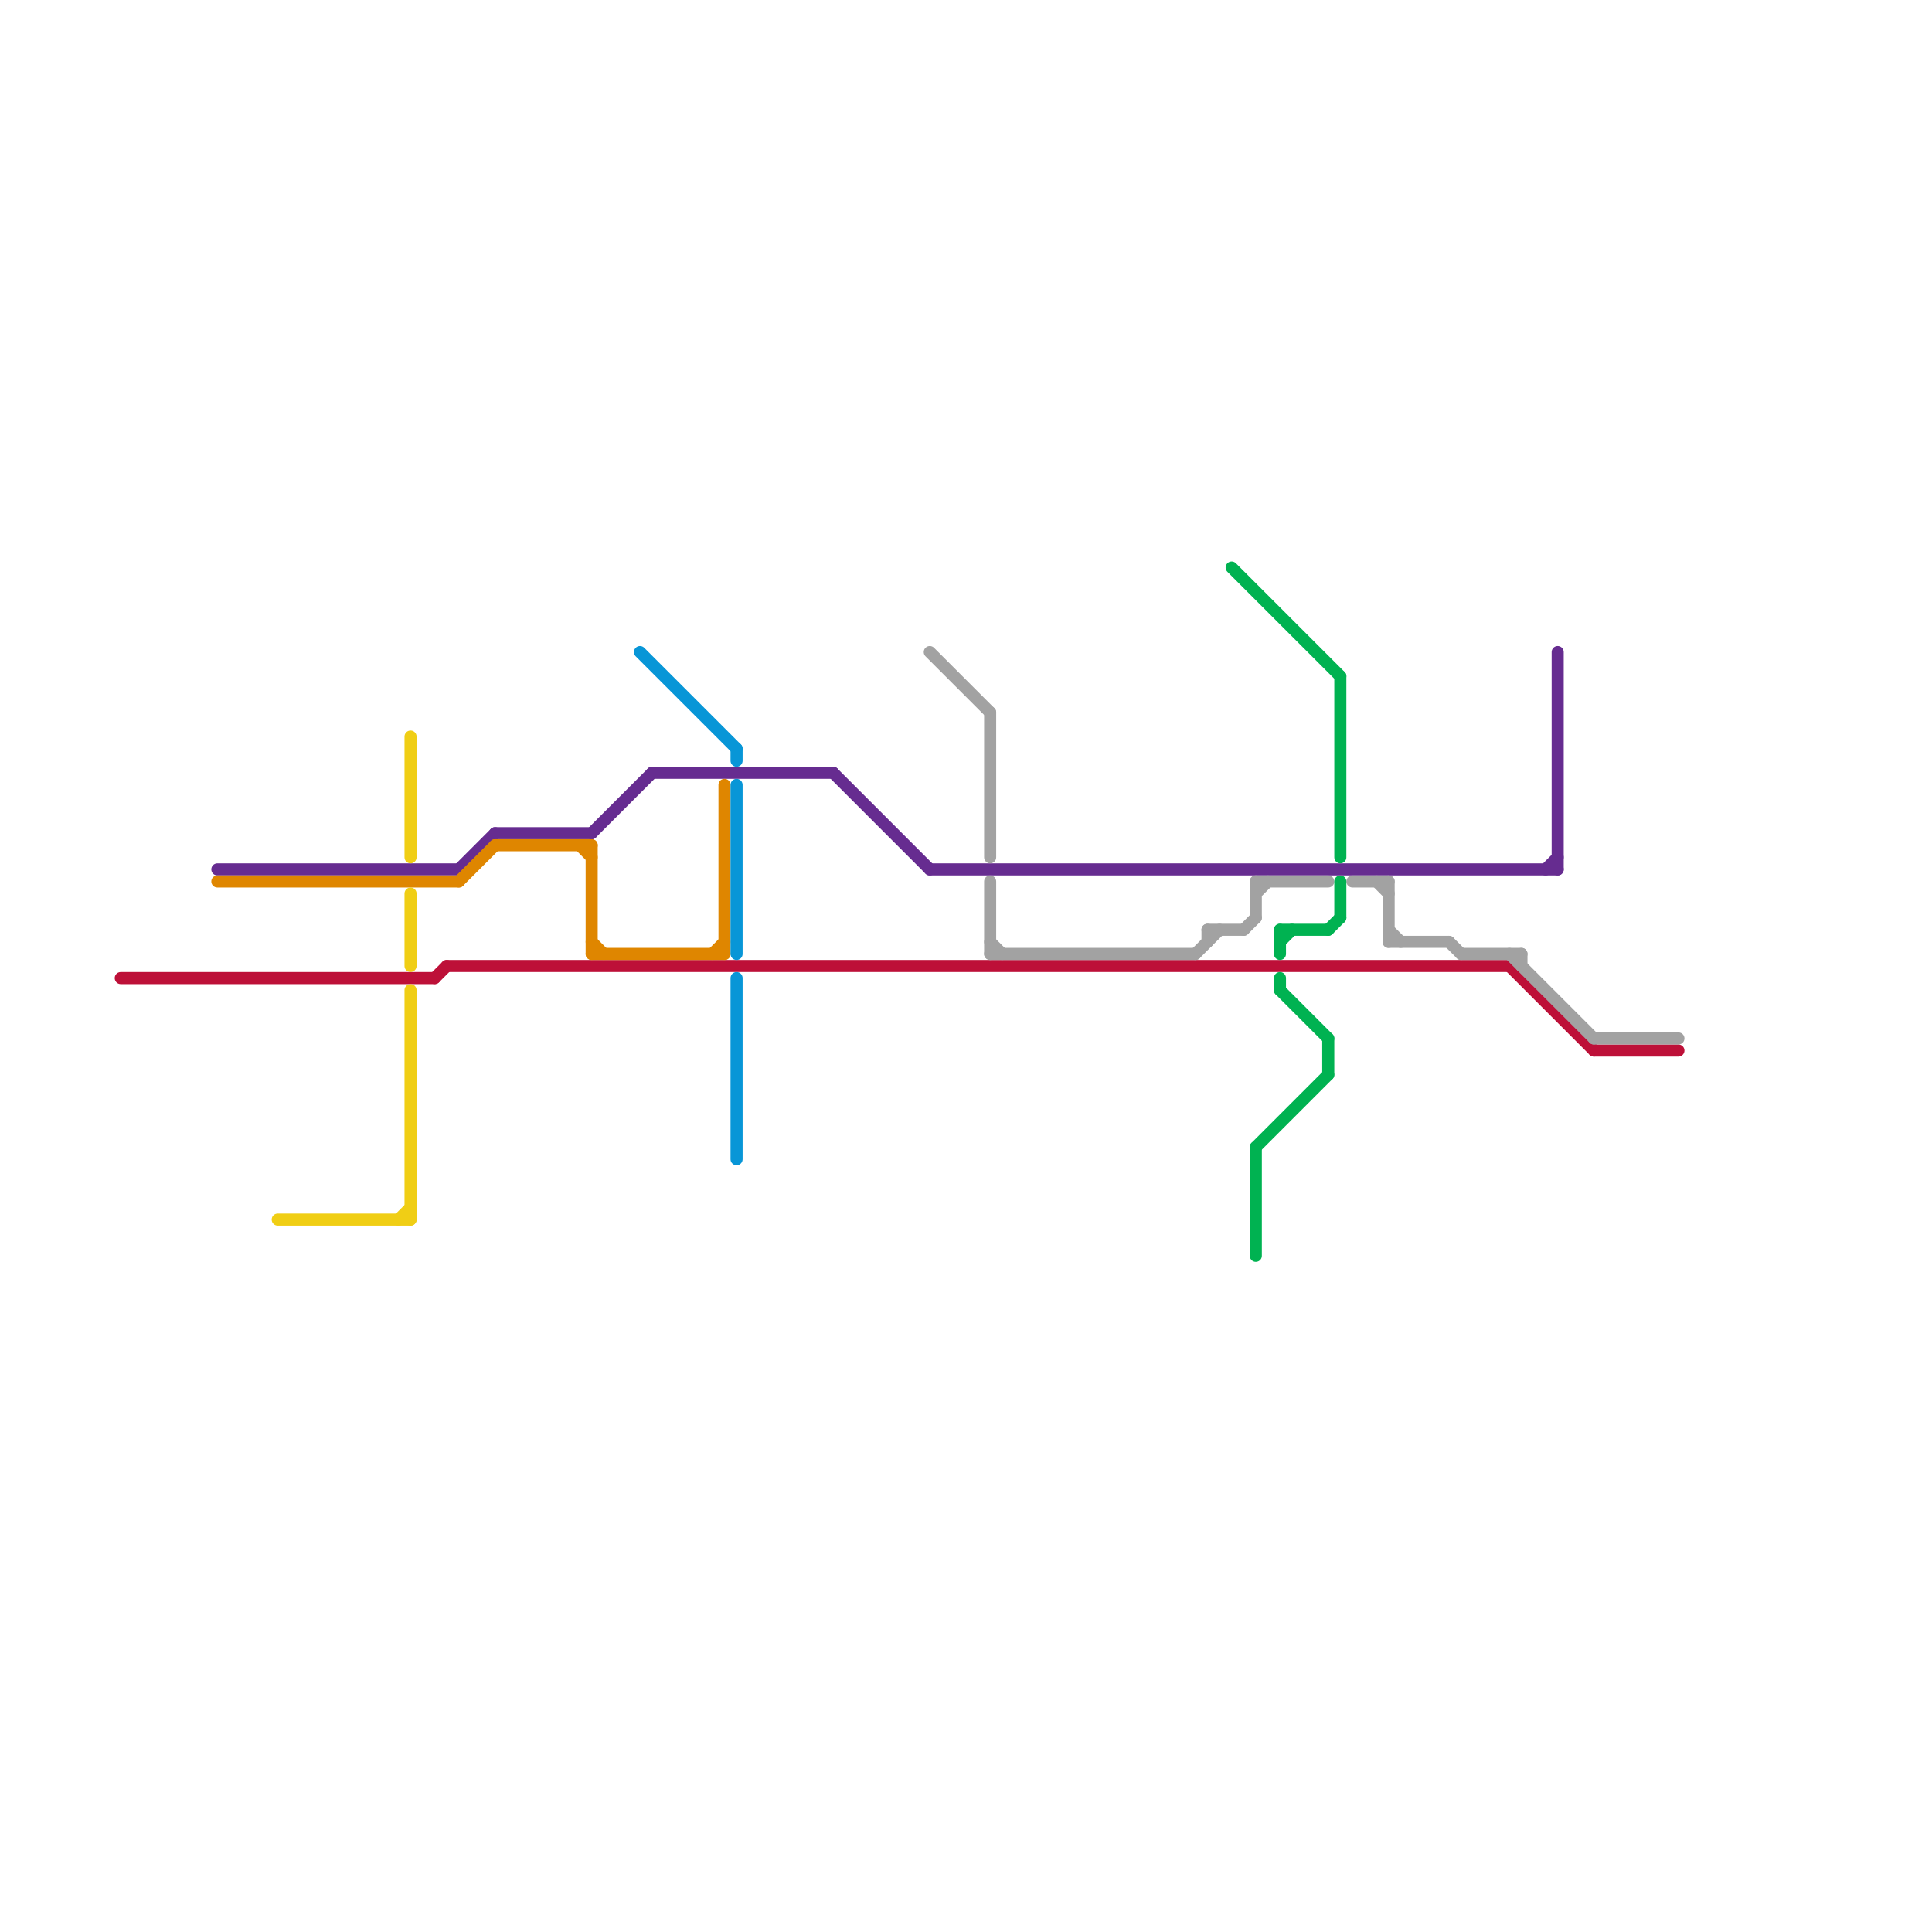 
<svg version="1.1" xmlns="http://www.w3.org/2000/svg" viewBox="0 0 160 160">
<style>text { font: 1px Helvetica; font-weight: 600; white-space: pre; dominant-baseline: central; } line { stroke-width: 1; fill: none; stroke-linecap: round; stroke-linejoin: round; } .c0 { stroke: #bd1038 } .c1 { stroke: #662c90 } .c2 { stroke: #a2a2a2 } .c3 { stroke: #00b251 } .c4 { stroke: #df8600 } .c5 { stroke: #f0ce15 } .c6 { stroke: #0896d7 }</style><defs><g id="wm-xf"><circle r="1.2" fill="#000"/><circle r="0.9" fill="#fff"/><circle r="0.6" fill="#000"/><circle r="0.3" fill="#fff"/></g><g id="wm"><circle r="0.6" fill="#000"/><circle r="0.3" fill="#fff"/></g></defs><line class="c0" x1="37" y1="80" x2="125" y2="80"/><line class="c0" x1="132" y1="87" x2="139" y2="87"/><line class="c0" x1="36" y1="81" x2="37" y2="80"/><line class="c0" x1="125" y1="80" x2="132" y2="87"/><line class="c0" x1="10" y1="81" x2="36" y2="81"/><line class="c1" x1="69" y1="64" x2="77" y2="72"/><line class="c1" x1="54" y1="64" x2="69" y2="64"/><line class="c1" x1="18" y1="72" x2="38" y2="72"/><line class="c1" x1="38" y1="72" x2="41" y2="69"/><line class="c1" x1="129" y1="54" x2="129" y2="72"/><line class="c1" x1="77" y1="72" x2="129" y2="72"/><line class="c1" x1="49" y1="69" x2="54" y2="64"/><line class="c1" x1="128" y1="72" x2="129" y2="71"/><line class="c1" x1="41" y1="69" x2="49" y2="69"/><line class="c2" x1="115" y1="78" x2="120" y2="78"/><line class="c2" x1="115" y1="77" x2="116" y2="78"/><line class="c2" x1="121" y1="79" x2="126" y2="79"/><line class="c2" x1="103" y1="77" x2="104" y2="76"/><line class="c2" x1="77" y1="54" x2="82" y2="59"/><line class="c2" x1="114" y1="73" x2="115" y2="74"/><line class="c2" x1="104" y1="73" x2="104" y2="76"/><line class="c2" x1="132" y1="86" x2="139" y2="86"/><line class="c2" x1="100" y1="77" x2="100" y2="78"/><line class="c2" x1="104" y1="73" x2="110" y2="73"/><line class="c2" x1="104" y1="74" x2="105" y2="73"/><line class="c2" x1="82" y1="59" x2="82" y2="71"/><line class="c2" x1="100" y1="77" x2="103" y2="77"/><line class="c2" x1="112" y1="73" x2="115" y2="73"/><line class="c2" x1="82" y1="79" x2="99" y2="79"/><line class="c2" x1="120" y1="78" x2="121" y2="79"/><line class="c2" x1="99" y1="79" x2="101" y2="77"/><line class="c2" x1="82" y1="73" x2="82" y2="79"/><line class="c2" x1="82" y1="78" x2="83" y2="79"/><line class="c2" x1="126" y1="79" x2="126" y2="80"/><line class="c2" x1="115" y1="73" x2="115" y2="78"/><line class="c2" x1="125" y1="79" x2="132" y2="86"/><line class="c3" x1="102" y1="47" x2="111" y2="56"/><line class="c3" x1="111" y1="56" x2="111" y2="71"/><line class="c3" x1="106" y1="77" x2="110" y2="77"/><line class="c3" x1="106" y1="82" x2="110" y2="86"/><line class="c3" x1="106" y1="77" x2="106" y2="79"/><line class="c3" x1="110" y1="86" x2="110" y2="89"/><line class="c3" x1="106" y1="78" x2="107" y2="77"/><line class="c3" x1="110" y1="77" x2="111" y2="76"/><line class="c3" x1="104" y1="95" x2="110" y2="89"/><line class="c3" x1="104" y1="95" x2="104" y2="104"/><line class="c3" x1="106" y1="81" x2="106" y2="82"/><line class="c3" x1="111" y1="73" x2="111" y2="76"/><line class="c4" x1="18" y1="73" x2="38" y2="73"/><line class="c4" x1="60" y1="65" x2="60" y2="79"/><line class="c4" x1="49" y1="78" x2="50" y2="79"/><line class="c4" x1="49" y1="70" x2="49" y2="79"/><line class="c4" x1="48" y1="70" x2="49" y2="71"/><line class="c4" x1="59" y1="79" x2="60" y2="78"/><line class="c4" x1="38" y1="73" x2="41" y2="70"/><line class="c4" x1="41" y1="70" x2="49" y2="70"/><line class="c4" x1="49" y1="79" x2="60" y2="79"/><line class="c5" x1="34" y1="82" x2="34" y2="101"/><line class="c5" x1="23" y1="101" x2="34" y2="101"/><line class="c5" x1="33" y1="101" x2="34" y2="100"/><line class="c5" x1="34" y1="61" x2="34" y2="71"/><line class="c5" x1="34" y1="74" x2="34" y2="80"/><line class="c6" x1="61" y1="65" x2="61" y2="79"/><line class="c6" x1="53" y1="54" x2="61" y2="62"/><line class="c6" x1="61" y1="62" x2="61" y2="63"/><line class="c6" x1="61" y1="81" x2="61" y2="96"/>
</svg>
